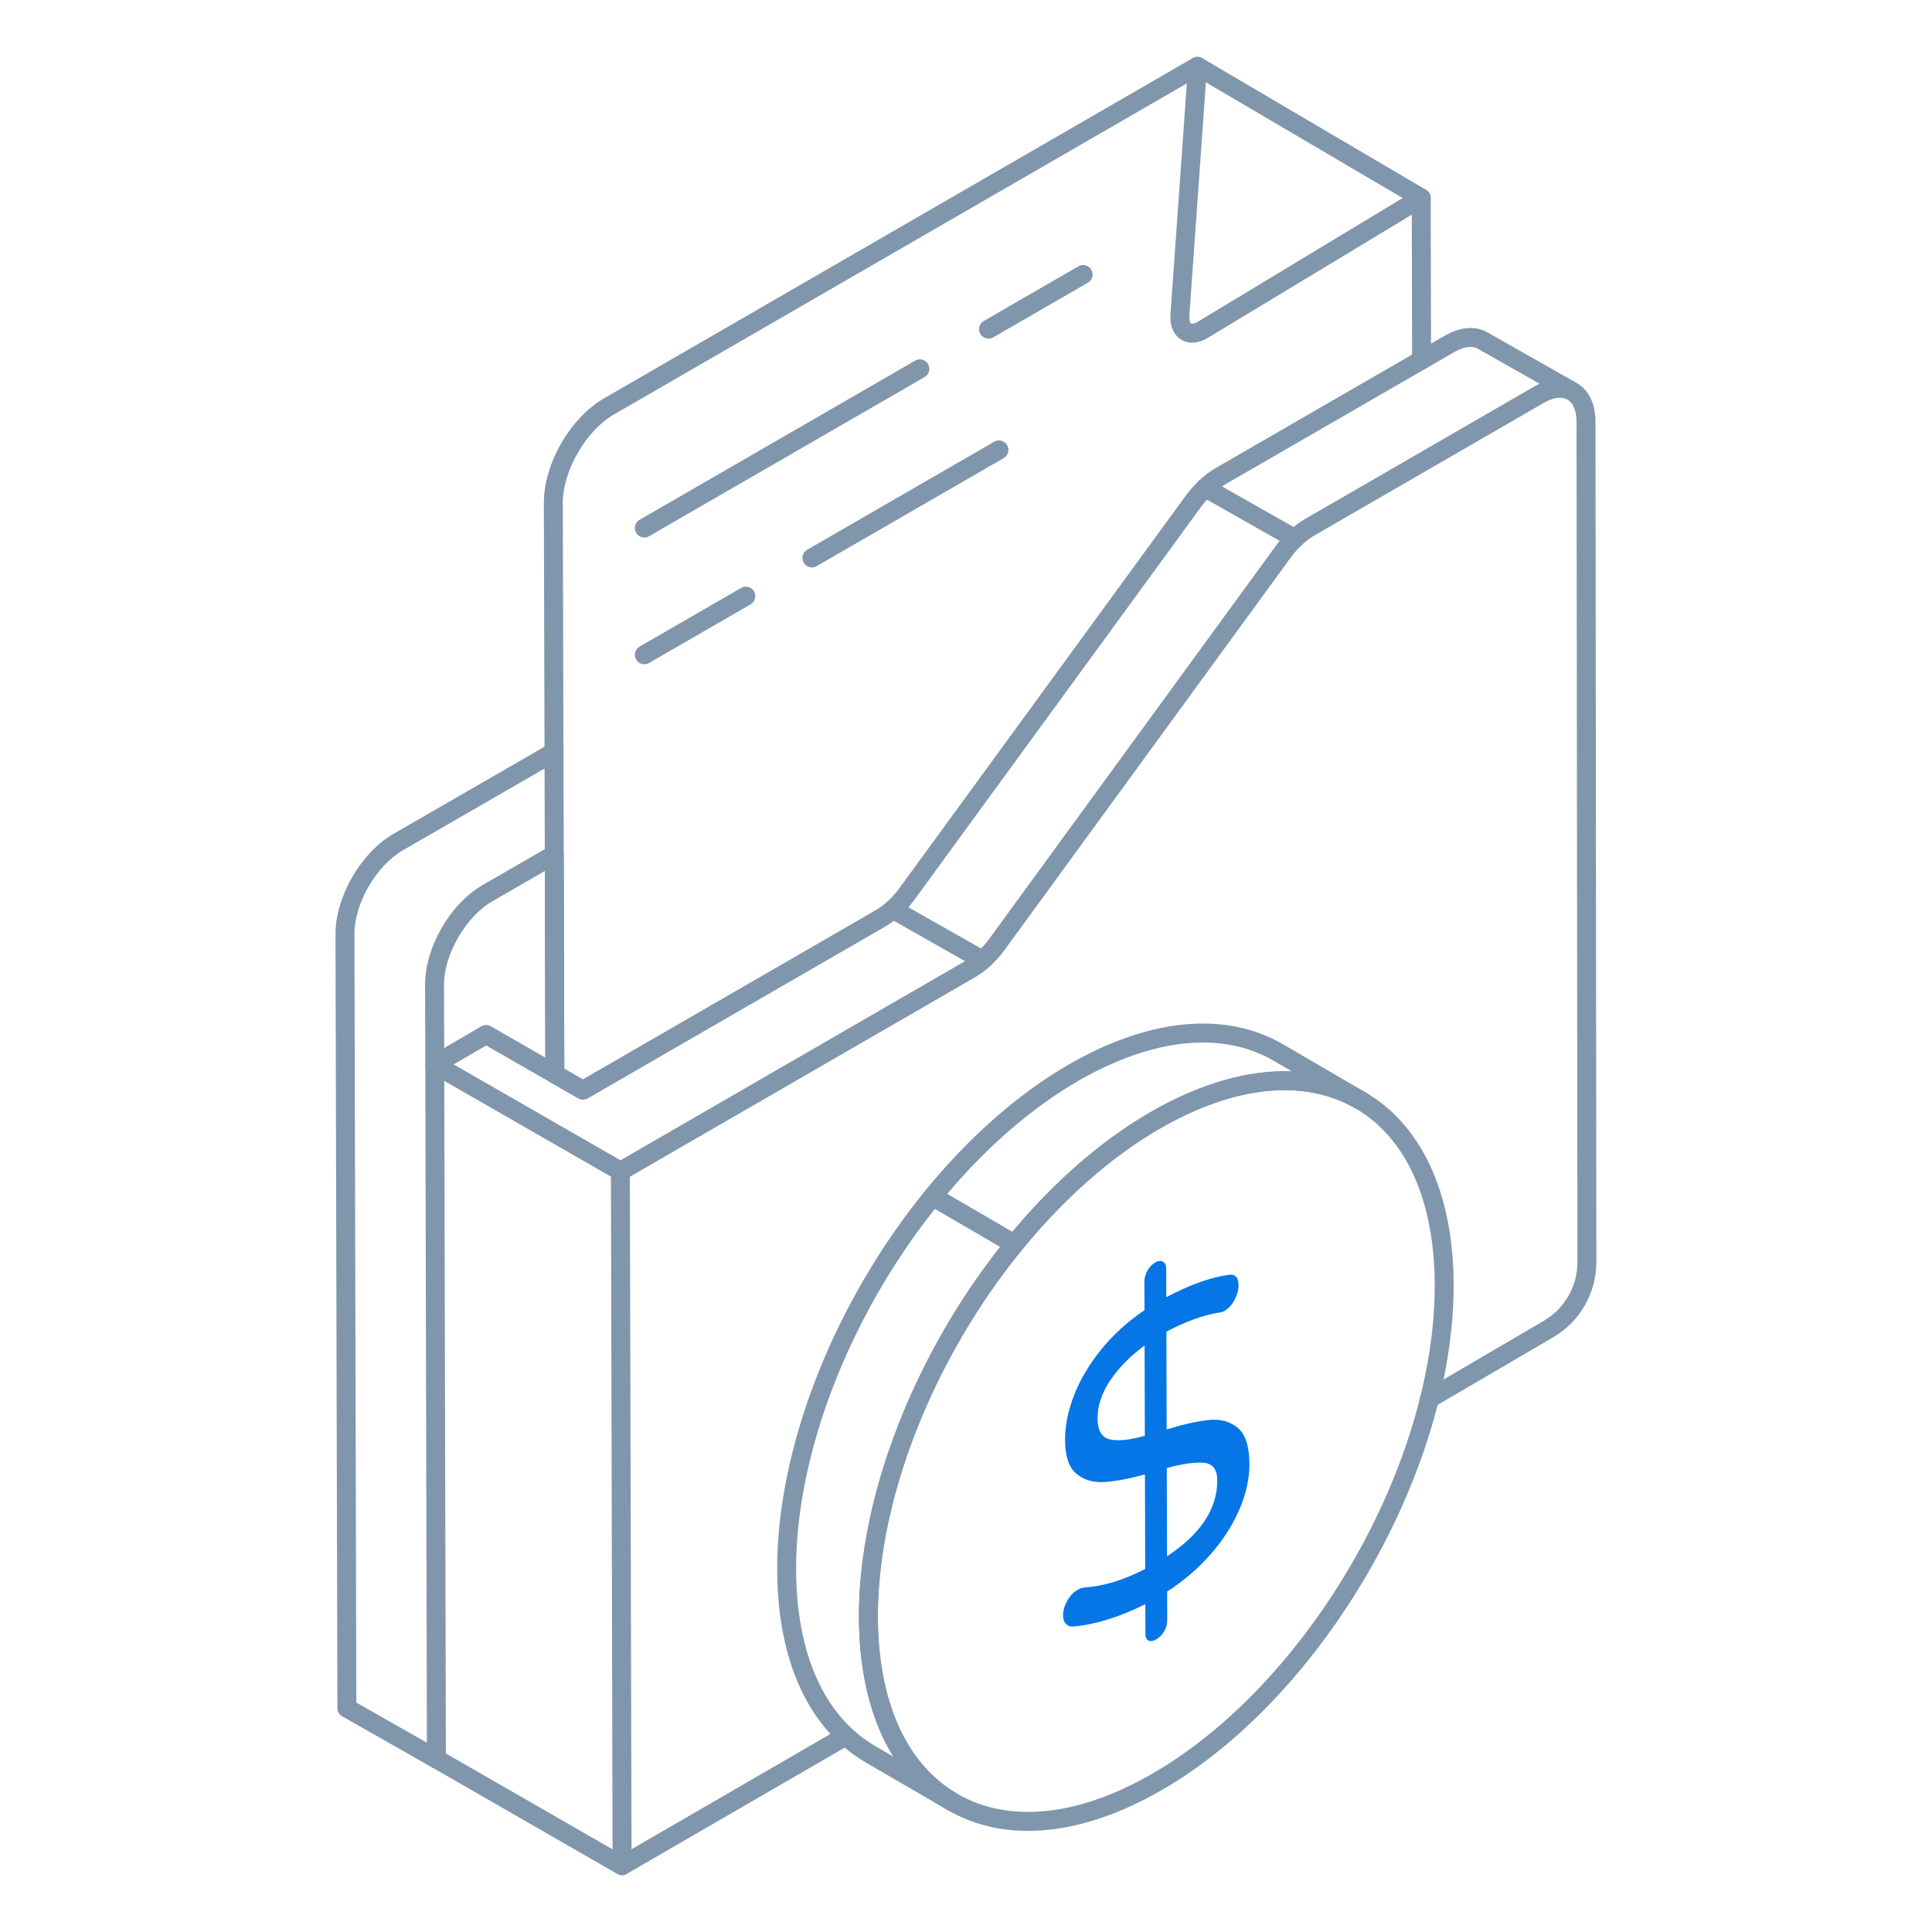 <svg width="156" height="156" viewBox="0 0 156 156" fill="none" xmlns="http://www.w3.org/2000/svg">
<path d="M83.007 147.836C80.659 147.836 78.483 147.286 76.559 146.179C71.935 143.519 69.376 137.979 69.356 130.582C69.314 115.614 79.875 97.319 92.9 89.799C99.384 86.057 105.519 85.475 110.175 88.153C114.797 90.814 117.354 96.348 117.375 103.737C117.417 118.71 106.85 137.012 93.817 144.536C90.019 146.729 86.339 147.836 83.007 147.836ZM93.665 91.124C81.064 98.399 70.845 116.098 70.885 130.578C70.904 137.406 73.191 142.476 77.322 144.854C81.482 147.248 87.066 146.665 93.052 143.211C105.661 135.931 115.886 118.226 115.846 103.742C115.826 96.921 113.541 91.855 109.412 89.478C105.247 87.083 99.656 87.666 93.665 91.124Z" fill="#8096AC"/>
<path d="M99.953 115.3C100.572 115.821 100.881 116.799 100.885 118.233C100.889 119.406 100.617 120.625 100.071 121.891C99.528 123.156 98.748 124.366 97.742 125.509C96.735 126.656 95.568 127.657 94.24 128.511L94.247 130.866C94.248 131.152 94.166 131.438 94.003 131.719C93.841 132.003 93.624 132.22 93.353 132.377C93.104 132.521 92.897 132.552 92.733 132.47C92.57 132.388 92.486 132.191 92.486 131.883L92.479 129.528C90.401 130.574 88.456 131.175 86.647 131.334C86.417 131.357 86.222 131.286 86.068 131.121C85.914 130.957 85.837 130.73 85.836 130.444C85.835 130.066 85.942 129.677 86.165 129.273C86.385 128.871 86.668 128.568 87.013 128.369C87.207 128.256 87.389 128.195 87.562 128.184C89.125 128.078 90.76 127.579 92.471 126.679L92.449 119.052C91.14 119.412 90.037 119.615 89.142 119.669C88.248 119.719 87.499 119.493 86.9 118.987C86.301 118.481 86.001 117.574 85.997 116.269C85.994 115.121 86.237 113.92 86.725 112.661C87.211 111.407 87.939 110.178 88.911 108.975C89.879 107.777 91.046 106.714 92.412 105.793L92.405 103.472C92.404 103.186 92.486 102.896 92.649 102.6C92.811 102.308 93.018 102.09 93.267 101.946C93.519 101.8 93.73 101.778 93.903 101.876C94.079 101.977 94.166 102.169 94.166 102.455L94.173 104.743C96.056 103.744 97.733 103.144 99.196 102.938C99.733 102.852 100.005 103.135 100.007 103.799C100.008 104.151 99.904 104.534 99.691 104.944C99.481 105.355 99.204 105.659 98.856 105.859C98.741 105.926 98.588 105.97 98.396 105.989C97.086 106.216 95.681 106.726 94.181 107.526L94.203 115.417C95.589 114.995 96.739 114.739 97.653 114.656C98.567 114.569 99.335 114.783 99.953 115.3ZM94.232 125.662C96.941 123.874 98.294 121.834 98.287 119.535C98.285 118.673 97.942 118.203 97.257 118.12C96.573 118.042 95.557 118.176 94.212 118.534L94.232 125.662ZM92.44 115.936L92.42 108.646C91.268 109.487 90.344 110.425 89.653 111.451C88.962 112.482 88.62 113.506 88.623 114.522C88.626 115.493 88.95 116.059 89.596 116.219C90.242 116.374 91.188 116.284 92.44 115.936Z" fill="#0676E7"/>
<path d="M81.913 101.222C81.782 101.222 81.649 101.189 81.528 101.118L74.927 97.272C74.734 97.16 74.6 96.969 74.559 96.748C74.519 96.528 74.579 96.302 74.719 96.129C78.242 91.809 82.245 88.292 86.296 85.956C92.806 82.2 98.955 81.618 103.609 84.328L110.223 88.182C110.587 88.395 110.711 88.862 110.499 89.227C110.282 89.593 109.815 89.712 109.453 89.504C105.277 87.08 99.671 87.653 93.662 91.122C89.768 93.371 85.91 96.766 82.507 100.941C82.357 101.124 82.136 101.222 81.913 101.222ZM76.477 96.406L81.737 99.47C85.155 95.383 89.004 92.046 92.897 89.797C96.927 87.472 100.806 86.384 104.313 86.508L102.838 85.65C98.685 83.231 93.081 83.809 87.06 87.281C83.385 89.4 79.74 92.545 76.477 96.406Z" fill="#8096AC"/>
<path d="M76.903 146.257C76.773 146.257 76.64 146.224 76.52 146.154C76.519 146.154 76.519 146.154 76.519 146.153L76.516 146.152C76.505 146.146 76.495 146.14 76.484 146.134L69.905 142.312C65.305 139.63 62.766 134.099 62.754 126.736C62.72 116.949 67.305 105.221 74.718 96.129C74.955 95.837 75.37 95.763 75.696 95.951L82.297 99.797C82.49 99.91 82.624 100.101 82.665 100.322C82.705 100.542 82.645 100.768 82.505 100.941C75.306 109.769 70.852 121.124 70.884 130.574C70.907 137.373 73.167 142.427 77.249 144.81L77.287 144.831C77.652 145.043 77.776 145.511 77.564 145.876C77.422 146.12 77.165 146.257 76.903 146.257ZM75.494 97.604C68.536 106.358 64.252 117.462 64.284 126.732C64.294 133.53 66.564 138.594 70.674 140.99L72.134 141.838C70.332 138.939 69.371 135.108 69.354 130.579C69.323 121.04 73.677 109.659 80.76 100.673L75.494 97.604Z" fill="#8096AC"/>
<path d="M44.8 87.479C44.669 87.479 44.537 87.446 44.419 87.378L39.252 84.417L35.489 86.611C35.252 86.749 34.961 86.75 34.723 86.613C34.487 86.477 34.339 86.225 34.339 85.951L34.324 79.528C34.308 76.513 36.351 72.969 38.975 71.461L44.371 68.342C44.608 68.206 44.899 68.205 45.135 68.341C45.372 68.478 45.519 68.729 45.519 69.002L45.565 86.712C45.565 86.986 45.42 87.239 45.184 87.376C45.066 87.445 44.933 87.479 44.8 87.479ZM39.249 82.769C39.38 82.769 39.511 82.802 39.63 82.87L44.032 85.393L43.992 70.327L39.739 72.786C37.619 74.004 35.84 77.088 35.854 79.522L35.866 84.621L38.863 82.873C38.983 82.803 39.116 82.769 39.249 82.769Z" fill="#8096AC"/>
<path d="M35.242 142.798C35.113 142.798 34.983 142.766 34.864 142.698L27.631 138.584C27.392 138.449 27.244 138.196 27.244 137.922L27.09 75.415C27.09 72.414 29.13 68.872 31.736 67.35L44.357 60.068C44.723 59.856 45.19 59.982 45.401 60.347C45.613 60.714 45.488 61.181 45.122 61.392L32.504 68.673C30.364 69.924 28.619 72.948 28.619 75.412L28.772 137.475L35.62 141.369C35.987 141.577 36.115 142.045 35.906 142.412C35.766 142.659 35.508 142.798 35.242 142.798Z" fill="#8096AC"/>
<path d="M114.758 16.752C114.625 16.752 114.492 16.718 114.37 16.646L96.302 6.017C95.939 5.802 95.817 5.333 96.032 4.97C96.246 4.604 96.716 4.486 97.079 4.698L115.147 15.328C115.51 15.542 115.632 16.011 115.417 16.375C115.275 16.617 115.02 16.752 114.758 16.752Z" fill="#8096AC"/>
<path d="M44.801 86.731L44.037 86.716L43.914 40.621C43.898 37.45 46.048 33.724 48.81 32.141L96.313 4.688C96.559 4.549 96.861 4.553 97.1 4.702C97.341 4.853 97.478 5.122 97.459 5.404L96.035 25.501C96.005 25.902 96.113 26.08 96.172 26.118C96.247 26.162 96.437 26.143 96.694 25.994L114.361 15.325C114.6 15.183 114.891 15.179 115.132 15.314C115.372 15.45 115.522 15.703 115.522 15.979L115.552 29.071C115.553 29.493 115.211 29.836 114.788 29.837C114.367 29.837 114.024 29.496 114.022 29.074L113.995 17.334L97.473 27.311C96.721 27.747 95.956 27.786 95.362 27.414C94.754 27.034 94.443 26.297 94.509 25.392L95.831 6.734L49.573 33.466C47.321 34.758 45.43 38.031 45.444 40.615L45.566 86.713L44.801 86.731Z" fill="#8096AC"/>
<path d="M79.82 27.343C79.557 27.343 79.3 27.206 79.158 26.961C78.946 26.596 79.071 26.127 79.437 25.916L87.078 21.502C87.443 21.292 87.91 21.414 88.122 21.782C88.334 22.147 88.209 22.615 87.843 22.826L80.202 27.241C80.081 27.31 79.95 27.343 79.82 27.343Z" fill="#8096AC"/>
<path d="M52.026 43.401C51.764 43.401 51.507 43.264 51.365 43.018C51.153 42.653 51.278 42.185 51.644 41.973L73.894 29.12C74.258 28.908 74.726 29.032 74.938 29.4C75.15 29.765 75.025 30.233 74.659 30.445L52.409 43.298C52.288 43.368 52.157 43.401 52.026 43.401Z" fill="#8096AC"/>
<path d="M65.558 45.818C65.295 45.818 65.038 45.681 64.896 45.435C64.684 45.07 64.809 44.602 65.175 44.391L80.281 35.664C80.644 35.453 81.112 35.578 81.325 35.944C81.537 36.31 81.412 36.778 81.046 36.989L65.94 45.715C65.819 45.785 65.688 45.818 65.558 45.818Z" fill="#8096AC"/>
<path d="M52.026 53.636C51.764 53.636 51.507 53.499 51.365 53.254C51.153 52.888 51.278 52.42 51.644 52.209L59.842 47.473C60.207 47.262 60.673 47.385 60.886 47.753C61.099 48.118 60.973 48.586 60.607 48.798L52.409 53.534C52.288 53.603 52.157 53.636 52.026 53.636Z" fill="#8096AC"/>
<path d="M47.073 88.796C46.941 88.796 46.81 88.762 46.692 88.694L44.372 87.364C44.006 87.154 43.879 86.687 44.09 86.321C44.298 85.954 44.765 85.828 45.134 86.038L47.071 87.149L70.744 73.472C71.006 73.322 71.289 73.113 71.587 72.852C71.902 72.575 72.386 72.603 72.665 72.923C72.943 73.241 72.911 73.723 72.593 74.002C72.217 74.332 71.863 74.592 71.51 74.797L47.455 88.693C47.337 88.761 47.204 88.796 47.073 88.796Z" fill="#8096AC"/>
<path d="M79.327 78.294C79.198 78.294 79.068 78.262 78.949 78.195L71.718 74.092C71.503 73.969 71.362 73.751 71.336 73.505C71.311 73.258 71.406 73.015 71.591 72.852C71.989 72.503 72.343 72.111 72.641 71.689L95.76 40.003C96.07 39.586 96.418 39.194 96.797 38.833C97.102 38.541 97.585 38.552 97.878 38.859C98.169 39.164 98.157 39.648 97.851 39.939C97.535 40.241 97.246 40.567 96.993 40.909L73.884 72.583C73.72 72.815 73.541 73.04 73.348 73.258L79.704 76.864C80.072 77.072 80.2 77.54 79.991 77.906C79.851 78.155 79.593 78.294 79.327 78.294Z" fill="#8096AC"/>
<path d="M104.55 44.253C104.421 44.253 104.291 44.221 104.172 44.154L96.941 40.051C96.731 39.932 96.589 39.719 96.561 39.478C96.531 39.238 96.617 38.998 96.792 38.832C97.236 38.41 97.69 38.065 98.139 37.805L116.662 27.103C117.907 26.381 119.167 26.287 120.108 26.841L127.338 30.941C127.706 31.15 127.834 31.616 127.625 31.984C127.416 32.352 126.949 32.477 126.583 32.272L119.343 28.166C118.883 27.894 118.186 27.991 117.427 28.427L98.904 39.129C98.826 39.173 98.749 39.222 98.671 39.274L104.927 42.823C105.295 43.032 105.423 43.499 105.214 43.866C105.074 44.114 104.815 44.253 104.55 44.253Z" fill="#8096AC"/>
<path d="M50.231 151.415C50.102 151.415 49.97 151.382 49.85 151.314L34.858 142.691C34.621 142.554 34.474 142.302 34.474 142.029L34.34 85.953C34.34 85.68 34.485 85.427 34.721 85.29C34.957 85.153 35.249 85.152 35.485 85.288L50.482 93.906C50.848 94.117 50.975 94.584 50.765 94.95C50.551 95.317 50.082 95.44 49.721 95.232L35.872 87.275L36.002 141.585L50.612 149.987C50.978 150.198 51.105 150.665 50.895 151.032C50.753 151.278 50.496 151.415 50.231 151.415Z" fill="#8096AC"/>
<path d="M50.23 151.408C50.099 151.408 49.967 151.374 49.849 151.306C49.612 151.17 49.465 150.918 49.465 150.645L49.328 94.578C49.328 94.303 49.473 94.05 49.711 93.913L77.975 77.579C78.653 77.185 79.329 76.554 79.88 75.802L102.989 44.113C103.673 43.179 104.494 42.419 105.365 41.914L123.887 31.207C125.134 30.484 126.357 30.386 127.321 30.936C128.284 31.486 128.819 32.582 128.828 34.021L128.899 101.911C128.902 104.406 127.563 106.733 125.404 107.984L115.808 113.597C115.442 113.809 114.975 113.69 114.761 113.323C114.548 112.959 114.67 112.491 115.035 112.277L124.634 106.662C126.326 105.682 127.373 103.863 127.37 101.912L127.298 34.026C127.292 33.172 127.025 32.528 126.562 32.264C126.096 31.997 125.4 32.097 124.653 32.53L106.131 43.238C105.453 43.631 104.775 44.262 104.224 45.015L81.116 76.703C80.433 77.637 79.612 78.397 78.741 78.903L50.859 95.016L50.992 149.318L67.911 139.514C68.274 139.303 68.743 139.424 68.957 139.792C69.169 140.157 69.043 140.625 68.679 140.837L50.614 151.305C50.495 151.373 50.363 151.408 50.23 151.408Z" fill="#8096AC"/>
</svg>
